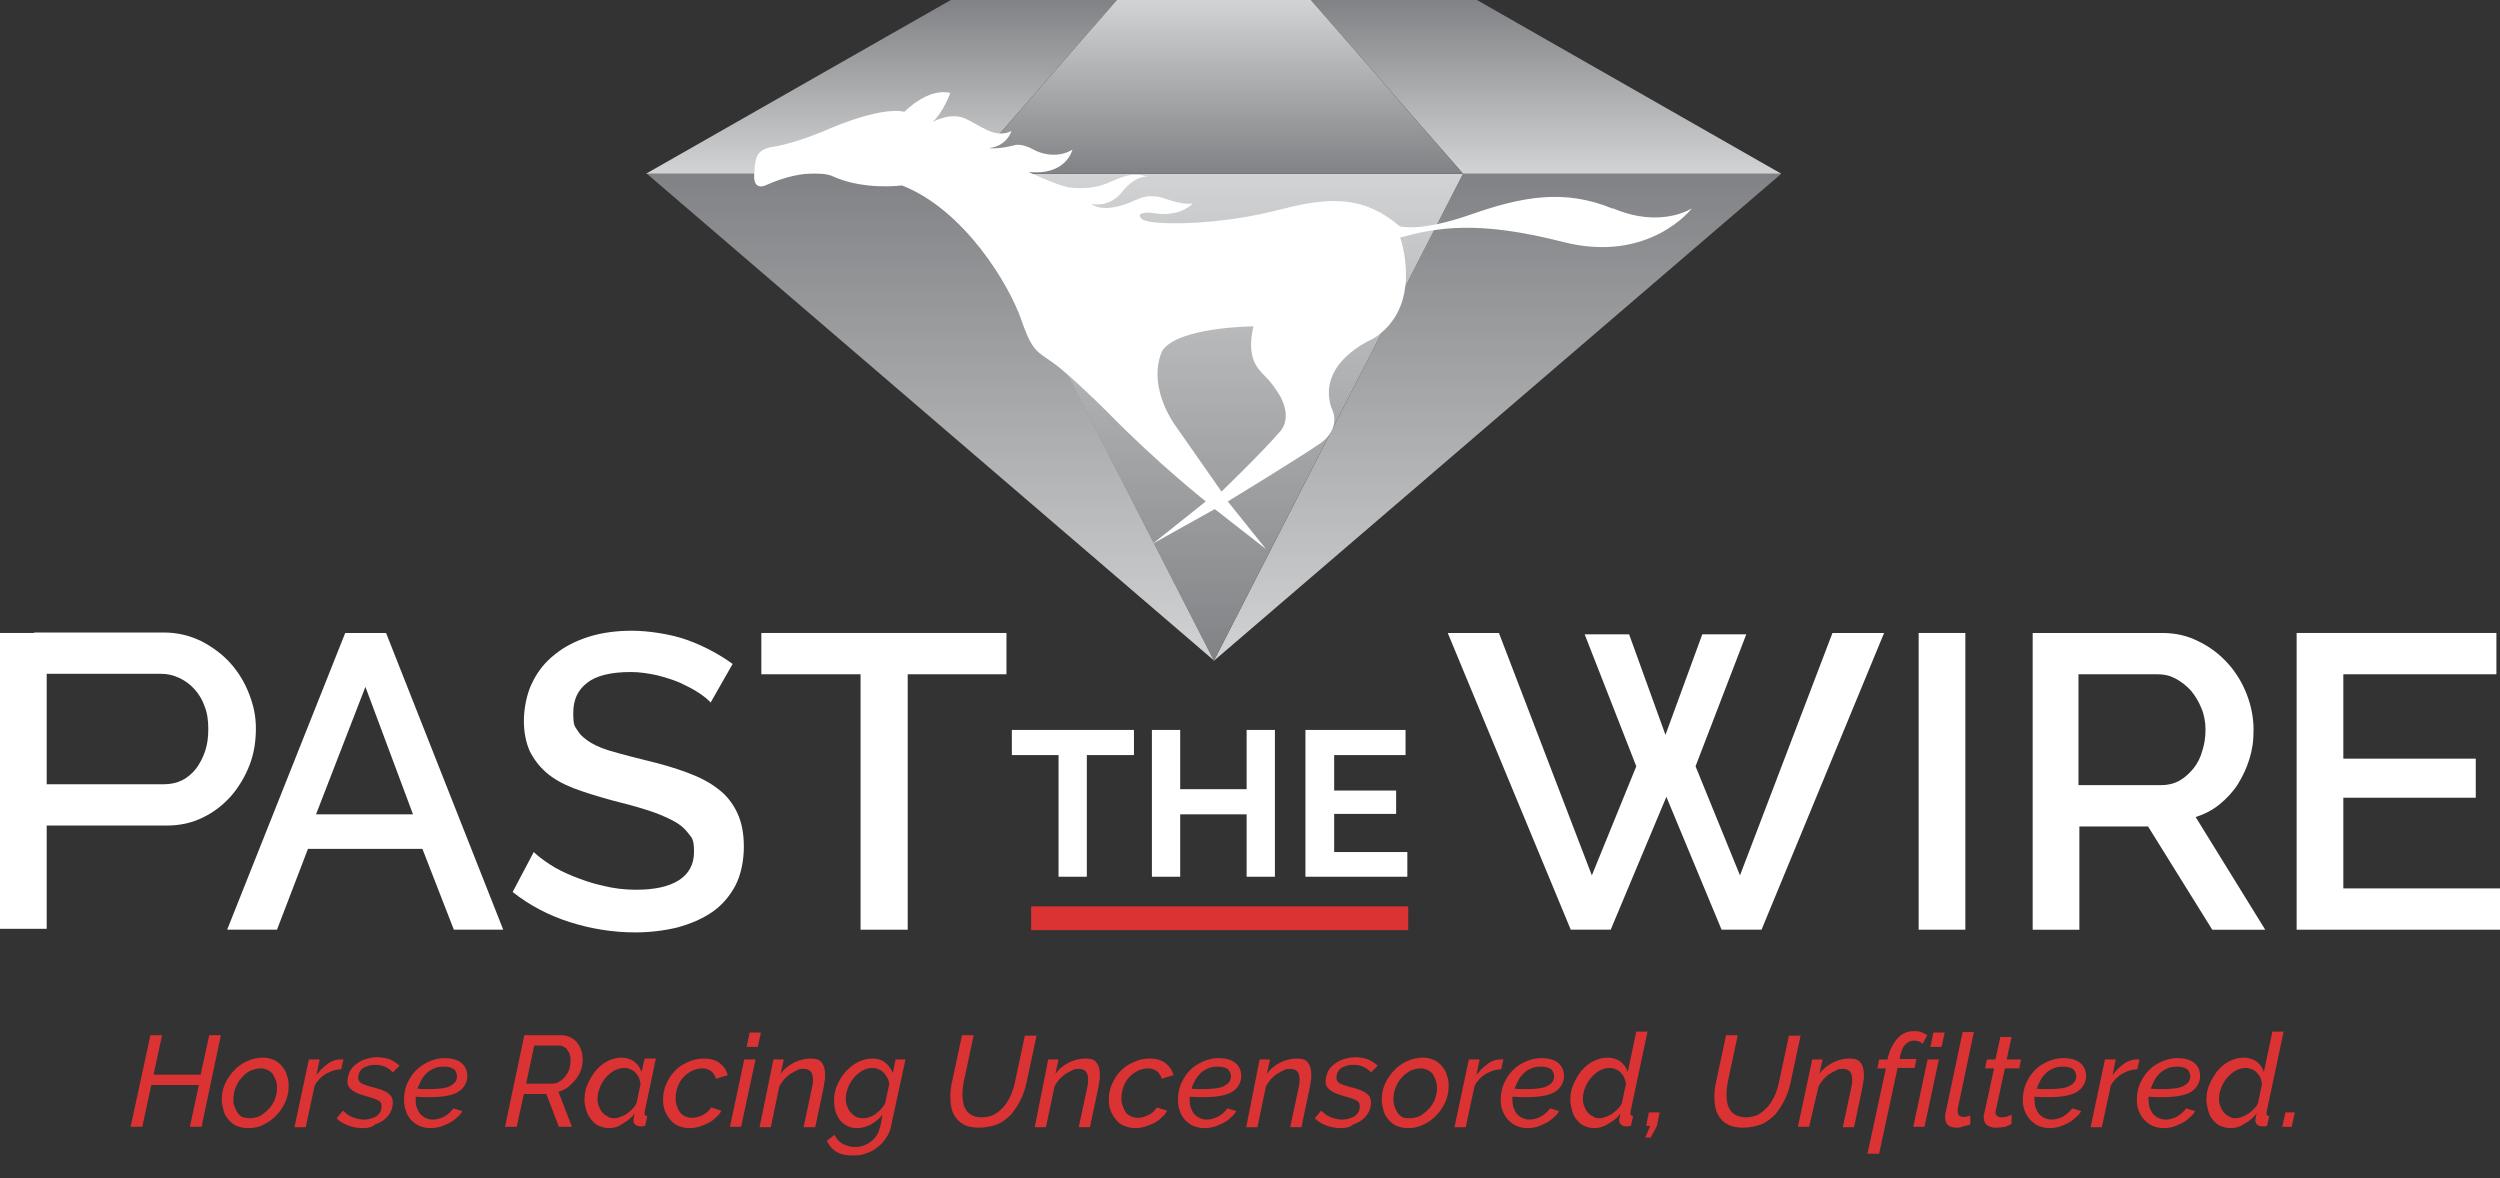 <?xml version="1.0" encoding="UTF-8"?>
<svg xmlns="http://www.w3.org/2000/svg" xmlns:xlink="http://www.w3.org/1999/xlink" version="1.1" viewBox="0 0 556.9 262.5">
  <rect x="0" y="0" width="556.9" height="262.5" fill="#333333" stroke="none"/>
  <defs>
    <style>
      .cls-1 {
        fill: url(#linear-gradient-5);
      }

      .cls-2 {
        fill: url(#linear-gradient-6);
      }

      .cls-3 {
        fill: url(#linear-gradient-4);
      }

      .cls-4 {
        fill: url(#linear-gradient-3);
      }

      .cls-5 {
        fill: url(#linear-gradient-2);
      }

      .cls-6 {
        fill: url(#linear-gradient);
      }

      .cls-7 {
        fill: #fff;
      }

      .cls-8 {
        fill: #db3333;
      }
    </style>
    <linearGradient id="linear-gradient" x1="207.3" y1="243.2" x2="207.3" y2="134.7" gradientTransform="translate(0 -96)" gradientUnits="userSpaceOnUse">
      <stop offset="0" stop-color="#d1d3d4"/>
      <stop offset="1" stop-color="#808285"/>
    </linearGradient>
    <linearGradient id="linear-gradient-2" x1="196.3" y1="134.7" x2="196.3" y2="96" gradientTransform="translate(0 -96)" gradientUnits="userSpaceOnUse">
      <stop offset="0" stop-color="#d1d3d4"/>
      <stop offset="1" stop-color="#808285"/>
    </linearGradient>
    <linearGradient id="linear-gradient-3" x1="333.6" y1="243.2" x2="333.6" y2="134.7" gradientTransform="translate(0 -96)" gradientUnits="userSpaceOnUse">
      <stop offset="0" stop-color="#d1d3d4"/>
      <stop offset="1" stop-color="#808285"/>
    </linearGradient>
    <linearGradient id="linear-gradient-4" x1="344.4" y1="134.7" x2="344.4" y2="96" gradientTransform="translate(0 -96)" gradientUnits="userSpaceOnUse">
      <stop offset="0" stop-color="#d1d3d4"/>
      <stop offset="1" stop-color="#808285"/>
    </linearGradient>
    <linearGradient id="linear-gradient-5" x1="270.4" y1="134.7" x2="270.4" y2="243.2" gradientTransform="translate(0 -96)" gradientUnits="userSpaceOnUse">
      <stop offset="0" stop-color="#d1d3d4"/>
      <stop offset="1" stop-color="#808285"/>
    </linearGradient>
    <linearGradient id="linear-gradient-6" x1="270.4" y1="96" x2="270.4" y2="134.7" gradientTransform="translate(0 -96)" gradientUnits="userSpaceOnUse">
      <stop offset="0" stop-color="#d1d3d4"/>
      <stop offset="1" stop-color="#808285"/>
    </linearGradient>
  </defs>
  <!-- Generator: Adobe Illustrator 28.6.0, SVG Export Plug-In . SVG Version: 1.2.0 Build 709)  -->
  <g>
    <g id="Layer_1">
      <polygon class="cls-6" points="270.5 147.2 144.1 38.7 215 38.7 270.5 147.2"/>
      <polygon class="cls-5" points="211.8 0 248.8 0 214.9 38.7 143.9 38.7 211.8 0"/>
      <polygon class="cls-4" points="270.4 147.2 396.8 38.7 325.9 38.7 270.4 147.2"/>
      <polygon class="cls-3" points="329 0 292 0 325.9 38.7 396.8 38.7 329 0"/>
      <polygon class="cls-1" points="270.4 147.2 214.9 38.7 325.9 38.7 270.4 147.2"/>
      <polygon class="cls-2" points="248.8 0 292 0 325.9 38.7 214.9 38.7 248.8 0"/>
      <path class="cls-7" d="M359.3,46.5c-10.8-4.5-20.3-2.7-31.7,1.3-11.4,4-15.8,2.6-15.8,2.6-7.7-6.6-15.2-6.7-26.3-3.8-11.1,2.9-21.1,3.3-26.1,3.1s-5.2-1.1-5.2-1.1c-1.4-1.5,2.3-1.2,2.3-1.2,6.5,1.2,9.2-2.1,9.2-2.1,0,0-1.8.5-6-1-4.2-1.5-6.4.3-6.6.2-7.4,3.5-10,.9-10,.9,0,0,3.9,1.1,6.9-2.7s5.8-3.4,5.8-3.4c-2.4-.4-3.7-1-8.4,1.2s-9.5,1.2-9.5,1.2c-2.6-.5-8.8-3.4-8.8-3.4,8.5.9,9.8-5,9.8-5-2.2,1.5-5.8,1.6-8.7,0-2.9-1.6-4.4-.9-4.4-.9-3.6.9-5.5.6-5.5.6,4.1-.5,5-3.8,5-3.8-3.7,1.8-6.9-1.3-10.3-2.8-3.4-1.5-7.3.8-7.3.8,2.4-2.1,4-6.5,4-6.5-5.1-1.2-10.2,4.2-10.2,4.2-5.9-1.3-18.2,4.4-18.2,4.4-7.6,3.1-11.7,3.5-11.7,3.5-3.2.8-3.4,2.4-3.6,6.1-.2,3.7,2.5,2.4,2.5,2.4,9.3-4.2,14.6-2.2,14.6-2.2,7.2,3.4,15.8,2.2,15.8,2.2,13.9,5.4,24,22.2,26.7,30.2,2.8,8,3.7,6.5,8.9,10.8,5.2,4.4,10.7,10,10.7,10,10.9,11.1,21.4,19.4,21.4,19.4l-11.8,9.4,13.8-7.7,11.4,8.9-8.5-10.6s15.1-9.2,20.4-12.8c5.3-3.6,2.7-8,2.7-8-3.4-10.2,9.2-15.4,9.2-15.4,11.6-7.2,6.1-22.6,6.1-22.6,8.2-2.2,17.2-3.9,36.3,1,19.2,4.9,28.7-7.5,28.7-7.5,0,0-6.9,4.6-17.6,0h0ZM284.9,96.4c-3.4,4-12.8,13.1-12.8,13.1l-10.7-15.3c-6.2-9.8-2.4-16.2-2.4-16.2,3.7-5.2,20.2-5.3,20.2-5.3-1.5,6.7.6,9.1,2.5,11,1.9,1.8,3.5,4.6,3.5,4.6,2.9,5.4-.3,8.1-.3,8.1h0Z"/>
      <path class="cls-7" d="M76.9,141h9.1l26.1,66.1h-11l-7-18h-25.5l-6.9,18h-11.1s26.3-66.1,26.3-66.1ZM92,181.4l-10.6-28.4-11,28.4h21.6Z"/>
      <path class="cls-7" d="M158.3,156.5c-.6-.7-1.5-1.4-2.7-2.2s-2.6-1.5-4.1-2.2c-1.6-.7-3.3-1.2-5.2-1.7-1.9-.4-3.8-.7-5.8-.7-4.4,0-7.7.8-9.7,2.4-2.1,1.6-3.1,3.8-3.1,6.7s.3,2.9,1,4,1.7,1.9,3,2.7c1.4.8,3.1,1.5,5.1,2,2,.6,4.4,1.2,7.2,1.9,3.4.8,6.4,1.7,9.1,2.7,2.7,1,5,2.2,6.8,3.6,1.9,1.4,3.3,3.2,4.3,5.3s1.5,4.6,1.5,7.6-.6,6.2-1.9,8.7c-1.3,2.4-3,4.4-5.2,5.9s-4.8,2.6-7.7,3.4c-2.9.7-6.1,1.1-9.4,1.1-5,0-9.9-.8-14.6-2.3-4.7-1.5-8.9-3.7-12.7-6.7l4.7-8.9c.8.8,2,1.7,3.5,2.7s3.3,1.9,5.3,2.7c2,.8,4.2,1.6,6.6,2.1,2.4.6,4.8.9,7.4.9,4.1,0,7.3-.7,9.5-2.1,2.2-1.4,3.4-3.5,3.4-6.3s-.4-3.1-1.3-4.2c-.8-1.1-2-2.1-3.6-2.9-1.6-.8-3.4-1.6-5.7-2.3-2.2-.7-4.8-1.4-7.6-2.1-3.3-.9-6.2-1.8-8.6-2.7-2.5-1-4.5-2.1-6.1-3.5s-2.8-3-3.7-4.8c-.8-1.8-1.3-4.1-1.3-6.7s.6-6.1,1.9-8.6c1.2-2.5,2.9-4.6,5.1-6.3,2.1-1.7,4.7-3,7.6-3.9,2.9-.9,6.1-1.3,9.5-1.3s8.6.7,12.4,2.1c3.8,1.4,7.1,3.2,10,5.3l-4.9,8.6h0Z"/>
      <path class="cls-7" d="M224.2,150.2h-22v56.9h-10.5v-56.9h-22.1v-9.2h54.6v9.2h0Z"/>
      <path class="cls-7" d="M252.5,168.2h-10.4v27.1h-6.3v-27.1h-10.4v-5.6h27.2v5.6h-.1Z"/>
      <path class="cls-7" d="M284,162.6v32.7h-6.3v-13.9h-14.8v13.9h-6.3v-32.7h6.3v13.2h14.8v-13.2h6.3Z"/>
      <path class="cls-7" d="M313.5,189.7v5.6h-22.7v-32.7h22.3v5.6h-15.9v7.9h13.8v5.2h-13.8v8.5h16.3Z"/>
      <path class="cls-7" d="M353,141.3h9.9l8.1,22.4,8.2-22.4h9.8l-11.3,29.4,9.9,24.3,20.6-54h11.5l-27.3,66.1h-8.9l-12.3-29.6-12.4,29.6h-8.9l-27.4-66.1h11.4l20.7,54,9.9-24.3-11.5-29.4h0Z"/>
      <path class="cls-7" d="M427.4,207.1v-66.1h10.4v66.1h-10.4Z"/>
      <path class="cls-7" d="M452.8,207.1v-66.1h28.8c3,0,5.7.6,8.2,1.9,2.5,1.2,4.7,2.9,6.5,4.9s3.2,4.3,4.2,6.9c1,2.6,1.5,5.2,1.5,7.9s-.3,4.4-.9,6.4-1.5,3.9-2.6,5.7c-1.1,1.7-2.5,3.2-4.1,4.5s-3.4,2.2-5.3,2.8l15.5,25.1h-11.8l-14.3-23h-15.3v23h-10.4ZM463.2,174.9h18.2c1.5,0,2.8-.3,4.1-1,1.2-.7,2.2-1.6,3.1-2.7.9-1.1,1.6-2.5,2-4,.5-1.5.7-3.1.7-4.7s-.3-3.3-.9-4.7c-.6-1.5-1.4-2.8-2.3-3.9-1-1.1-2.1-2-3.4-2.7s-2.6-1-4-1h-17.7v24.7h.2,0Z"/>
      <path class="cls-7" d="M556.9,197.9v9.2h-45.3v-66.1h44.5v9.2h-34.1v18.8h29.5v8.7h-29.5v20.2h34.9,0Z"/>
      <rect class="cls-8" x="229.7" y="201.9" width="84" height="5.3"/>
      <g>
        <path class="cls-7" d="M55.5,154.6c-1-2.6-2.4-4.9-4.2-6.9s-4-3.6-6.5-4.9c-2.5-1.2-5.3-1.9-8.2-1.9H7.6v9.2h28.3c1.4,0,2.7.3,4,.9,1.3.6,2.4,1.4,3.4,2.5s1.8,2.4,2.3,3.9c.6,1.5.8,3.2.8,5s-.2,3.4-.7,4.9-1.2,2.8-2,3.9c-.9,1.1-1.9,2-3.1,2.6-1.2.6-2.6.9-4.1.9H7.2v9.2h29.9c3,0,5.7-.6,8.1-1.8,2.5-1.2,4.5-2.8,6.3-4.8,1.7-2,3.1-4.3,4.1-6.9,1-2.6,1.4-5.3,1.4-8.1s-.5-5.1-1.5-7.7h0Z"/>
        <rect class="cls-7" y="141" width="10.4" height="65.9"/>
      </g>
      <g>
        <path class="cls-8" d="M33.5,230.6h2.6l-1.9,8.8h10.5l1.9-8.8h2.6l-4.3,20.4h-2.6l2-9.3h-10.6l-2,9.3h-2.6s4.4-20.4,4.4-20.4Z"/>
        <path class="cls-8" d="M55.2,251.3c-.9,0-1.7-.2-2.5-.5-.7-.3-1.3-.8-1.8-1.4-.5-.6-.9-1.2-1.1-2-.2-.8-.4-1.6-.4-2.4,0-1.2.2-2.4.7-3.5s1.1-2.1,2-3c.8-.9,1.8-1.6,2.9-2.1,1.1-.5,2.3-.8,3.5-.8s1.7.2,2.5.5c.7.3,1.3.8,1.8,1.4.5.6.9,1.2,1.1,2,.3.8.4,1.6.4,2.4,0,1.2-.2,2.3-.7,3.5-.5,1.1-1.1,2.1-2,3-.8.9-1.8,1.6-2.9,2.1-1,.6-2.2.8-3.5.8ZM55.7,249.1c.7,0,1.5-.2,2.2-.5.7-.4,1.3-.9,1.9-1.5.6-.6,1-1.3,1.4-2.1.3-.8.5-1.7.5-2.6s0-1.2-.3-1.8c-.2-.5-.4-1-.7-1.4s-.7-.7-1.2-.9-.9-.3-1.5-.3-1.5.2-2.2.5-1.4.9-1.9,1.5c-.6.6-1,1.3-1.4,2.2-.3.8-.5,1.7-.5,2.6s0,1.2.3,1.8c.2.5.4,1,.7,1.4s.7.7,1.1.9c.6.1,1.1.2,1.6.2h0Z"/>
        <path class="cls-8" d="M68.8,236h2.4l-.7,3.5c.7-1,1.6-1.9,2.5-2.5.9-.7,1.9-1,2.8-1h.7l-.5,2.2c-1.2,0-2.3.4-3.4,1-1,.6-1.9,1.5-2.5,2.6l-2,9.3h-2.5l3.2-15.1Z"/>
        <path class="cls-8" d="M80.8,251.3c-1.2,0-2.2-.2-3.3-.6-1-.4-1.9-.9-2.5-1.6l1.4-1.7c.7.7,1.4,1.2,2.2,1.5.8.3,1.6.5,2.5.5s2.1-.3,2.8-.8c.7-.5,1.1-1.2,1.1-2.1s-.3-1.1-.8-1.4c-.6-.3-1.4-.6-2.6-.9-.7-.2-1.3-.4-1.8-.6-.5-.2-.9-.4-1.3-.7-.3-.2-.6-.5-.8-.8-.2-.3-.3-.7-.3-1.1,0-.8.2-1.6.5-2.3.4-.7.8-1.2,1.5-1.7.6-.5,1.3-.8,2.1-1.1.8-.2,1.6-.4,2.5-.4s2,.2,2.9.5c.8.4,1.5.8,2.1,1.4l-1.5,1.5c-.5-.6-1.1-1-1.8-1.3-.7-.3-1.4-.4-2.2-.4s-1,.1-1.4.2c-.4.1-.8.3-1.2.5-.3.2-.6.5-.8.9-.2.4-.3.8-.3,1.3s.2.9.7,1.2,1.2.5,2.2.8c.8.2,1.5.4,2.1.6.6.2,1.1.5,1.5.7.4.3.7.6.9.9.2.4.3.8.3,1.3,0,.8-.2,1.5-.5,2.1s-.8,1.2-1.4,1.7-1.3.8-2.1,1.1c-.8.7-1.7.8-2.7.8h0Z"/>
        <path class="cls-8" d="M95.9,251.3c-.9,0-1.8-.2-2.5-.5s-1.3-.8-1.9-1.4c-.5-.6-.9-1.2-1.1-2-.3-.8-.4-1.6-.4-2.5s.2-2.4.7-3.5,1.1-2.1,1.9-2.9,1.8-1.5,2.9-2,2.3-.8,3.6-.8,2.7.3,3.6,1,1.4,1.7,1.4,3-.7,2.7-2,3.5-3.4,1.2-6.2,1.2h-1.5c-.6,0-1.2-.1-1.8-.1v.6c0,.6,0,1.2.2,1.7s.4,1,.7,1.4c.3.4.7.7,1.2,1,.5.2,1,.4,1.7.4s1.7-.2,2.6-.7,1.5-1.1,2-1.8l2,.6c-.3.6-.8,1.1-1.3,1.5-.5.5-1.1.9-1.7,1.2s-1.3.6-1.9.8c-.8.2-1.5.3-2.2.3h0ZM98.9,237.6c-.8,0-1.6.1-2.2.4-.7.3-1.2.6-1.7,1.1s-.9,1-1.2,1.6c-.3.6-.6,1.2-.8,1.8.6.1,1.1.1,1.6.1h1.4c1.1,0,2-.1,2.7-.2.7-.1,1.3-.3,1.8-.6s.8-.6,1-.9c.2-.4.3-.7.3-1.2s-.3-1.3-.8-1.6-1.2-.5-2.1-.5h0Z"/>
        <path class="cls-8" d="M112.5,251l4.3-20.4h8.3c.7,0,1.4.2,2,.5s1.1.7,1.5,1.2.7,1.1.9,1.7.3,1.3.3,2-.1,1.6-.4,2.4-.7,1.5-1.2,2.1-1.1,1.2-1.7,1.7c-.7.5-1.4.8-2.1,1l3,7.8h-2.9l-2.8-7.3h-5l-1.6,7.3h-2.6ZM122.9,241.4c.6,0,1.1-.1,1.6-.4.5-.3,1-.7,1.4-1.2s.7-1,.9-1.6c.2-.6.3-1.2.3-1.9s0-.9-.2-1.3c0-.4-.3-.8-.5-1.1s-.5-.6-.8-.7c-.3-.2-.7-.3-1-.3h-5.6l-1.8,8.5h5.7Z"/>
        <path class="cls-8" d="M135.7,251.3c-.8,0-1.6-.2-2.3-.5s-1.2-.8-1.7-1.4c-.5-.6-.8-1.2-1.1-2-.2-.8-.4-1.6-.4-2.4,0-1.2.2-2.4.7-3.5s1.1-2.1,1.8-3c.8-.9,1.6-1.6,2.6-2.1s2.1-.8,3.1-.8,2.1.3,2.9.9c.8.6,1.3,1.4,1.6,2.3l.7-3h2.5l-2.5,11.9v.4c0,.3.2.5.6.5l-.5,2.2c-.2,0-.4.1-.6.1h-.4c-.5,0-.9-.1-1.2-.4-.3-.2-.4-.6-.4-.9s.1-.9.3-1.6c-.7,1-1.6,1.7-2.7,2.3-.9.7-2,1-3,1h0ZM136.8,249.1c.4,0,.9-.1,1.4-.3s1-.4,1.4-.7c.5-.3.9-.7,1.3-1.1s.7-.8.9-1.3l.9-4.3c-.1-.5-.2-.9-.4-1.4-.2-.4-.5-.8-.8-1.1s-.7-.6-1.1-.7c-.4-.2-.8-.3-1.3-.3-.8,0-1.6.2-2.3.6-.7.4-1.3.9-1.9,1.6-.5.6-1,1.4-1.3,2.2s-.5,1.6-.5,2.4.1,1.2.3,1.7.4,1,.8,1.4c.3.4.7.7,1.2.9.3.3.8.4,1.4.4h0Z"/>
        <path class="cls-8" d="M153.6,251.3c-.9,0-1.7-.2-2.5-.5s-1.3-.8-1.8-1.4c-.5-.6-.9-1.2-1.2-2s-.4-1.6-.4-2.4c0-1.2.2-2.4.7-3.5s1.1-2.1,1.9-2.9c.8-.9,1.8-1.5,2.9-2,1.1-.5,2.3-.8,3.6-.8s2.6.3,3.5,1,1.5,1.5,1.8,2.7l-2.6.8c-.2-.7-.6-1.3-1.1-1.7-.6-.4-1.2-.6-2-.6s-1.5.2-2.2.5c-.7.4-1.4.8-1.9,1.4-.6.6-1,1.3-1.3,2.1s-.5,1.7-.5,2.6.1,1.2.3,1.8c.2.5.4,1,.7,1.4s.7.7,1.2.9c.4.2.9.3,1.5.3s.8-.1,1.3-.2c.4-.1.8-.3,1.2-.5s.7-.5,1-.7c.3-.3.5-.6.7-.9l2.3.7c-.3.6-.7,1.1-1.2,1.5-.5.5-1,.9-1.6,1.2s-1.3.6-1.9.8c-.9.3-1.6.4-2.4.4h0Z"/>
        <path class="cls-8" d="M165.8,236h2.5l-3.2,15h-2.5l3.2-15ZM167,230h2.5l-.7,3.2h-2.5l.7-3.2Z"/>
        <path class="cls-8" d="M172.3,236h2.3l-.7,3.2c.8-1.1,1.8-1.9,3-2.5s2.4-.9,3.7-.9,2.1.3,2.5,1c.5.6.7,1.5.7,2.6s0,.9-.1,1.3c-.1.5-.1.9-.2,1.4l-1.9,9h-2.6l1.8-8.4c.2-.8.3-1.5.3-2.2,0-1.6-.7-2.4-2-2.4s-1,.1-1.5.3-1,.5-1.5.8-1,.8-1.4,1.2c-.4.5-.8,1-1.1,1.6l-1.9,9.1h-2.5l3.1-15.1h0Z"/>
        <path class="cls-8" d="M190,257.4c-1.6,0-2.9-.3-3.8-.9-.9-.6-1.6-1.4-2-2.4l1.7-1.3c.4.9,1,1.5,1.8,2,.8.4,1.7.7,2.7.7s1.3-.1,1.9-.3c.6-.2,1.2-.5,1.7-.9s1-.9,1.3-1.4c.4-.6.6-1.3.8-2l.5-2.6c-.7.9-1.6,1.6-2.6,2.2-1,.5-2,.8-3.1.8s-1.5-.2-2.2-.5c-.6-.3-1.2-.8-1.6-1.3-.4-.6-.8-1.2-1-2-.2-.7-.3-1.5-.3-2.3,0-1.2.2-2.4.7-3.5s1.1-2.1,1.9-3c.8-.9,1.7-1.6,2.7-2.1s2.1-.8,3.2-.8,2.2.3,2.9.9c.7.6,1.3,1.4,1.7,2.3l.6-3h2.2l-3.2,14.8c-.2,1.1-.6,2-1.2,2.8-.5.8-1.2,1.5-2,2.1-.8.6-1.6,1-2.6,1.3-.7.3-1.7.4-2.7.4h0ZM192.3,249.1c.5,0,1-.1,1.5-.3s1-.4,1.4-.8c.4-.3.9-.7,1.2-1.1.4-.4.6-.8.8-1.2l.9-4.3c-.1-.5-.2-1-.5-1.4-.2-.4-.5-.8-.8-1.1s-.7-.6-1.1-.7c-.4-.2-.9-.3-1.3-.3-.8,0-1.6.2-2.3.6-.7.4-1.3.9-1.9,1.6-.5.6-1,1.4-1.3,2.2s-.5,1.6-.5,2.4.1,1.2.3,1.7.4,1,.8,1.4c.3.4.7.7,1.2,1,.5.2,1,.3,1.6.3h0Z"/>
        <path class="cls-8" d="M218.1,251.2c-1.2,0-2.2-.2-3-.5-.8-.4-1.5-.8-2-1.5-.5-.6-.9-1.3-1.1-2.2-.2-.8-.3-1.7-.3-2.7s.1-2.2.4-3.4l2.2-10.3h2.6l-2.2,10.3c-.2,1-.3,2-.3,3s.1,1.3.2,1.9c.1.6.4,1.1.7,1.6s.8.8,1.4,1.1,1.2.4,2,.4,2.1-.2,2.9-.7c.8-.5,1.5-1.1,2.1-1.8s1.1-1.6,1.5-2.5.7-1.9.9-2.9l2.2-10.3h2.6l-2.2,10.3c-.3,1.4-.7,2.7-1.3,3.9s-1.3,2.3-2.1,3.3c-.9.9-1.9,1.7-3,2.2-1.3.5-2.7.8-4.2.8h0Z"/>
        <path class="cls-8" d="M233.5,236h2.3l-.7,3.2c.8-1.1,1.8-1.9,3-2.5s2.4-.9,3.7-.9,2.1.3,2.5,1c.5.6.7,1.5.7,2.6s0,.9-.1,1.3c-.1.5-.1.9-.2,1.4l-1.9,9h-2.5l1.8-8.4c.2-.8.3-1.5.3-2.2,0-1.6-.7-2.4-2-2.4s-1,.1-1.5.3-1,.5-1.5.8-1,.8-1.4,1.2c-.4.5-.8,1-1.1,1.6l-1.9,9.1h-2.5l3-15.1h0Z"/>
        <path class="cls-8" d="M252.9,251.3c-.9,0-1.7-.2-2.5-.5s-1.3-.8-1.8-1.4c-.5-.6-.9-1.2-1.2-2s-.4-1.6-.4-2.4c0-1.2.2-2.4.7-3.5s1.1-2.1,1.9-2.9c.8-.9,1.8-1.5,2.9-2,1.1-.5,2.3-.8,3.6-.8s2.6.3,3.5,1,1.5,1.5,1.8,2.7l-2.6.8c-.2-.7-.6-1.3-1.1-1.7-.6-.4-1.2-.6-2-.6s-1.5.2-2.2.5c-.7.4-1.4.8-1.9,1.4-.6.6-1,1.3-1.3,2.1s-.5,1.7-.5,2.6.1,1.2.3,1.8c.2.5.4,1,.7,1.4s.7.7,1.2.9c.4.2.9.3,1.5.3s.8-.1,1.3-.2c.4-.1.8-.3,1.2-.5.4-.2.7-.5,1-.7.3-.3.5-.6.7-.9l2.3.7c-.3.6-.7,1.1-1.2,1.5-.5.5-1,.9-1.6,1.2s-1.3.6-1.9.8c-.9.3-1.6.4-2.4.4h0Z"/>
        <path class="cls-8" d="M268.3,251.3c-.9,0-1.8-.2-2.5-.5s-1.3-.8-1.9-1.4c-.5-.6-.9-1.2-1.1-2-.3-.8-.4-1.6-.4-2.5s.2-2.4.7-3.5,1.1-2.1,1.9-2.9c.8-.9,1.8-1.5,2.9-2s2.3-.8,3.6-.8,2.7.3,3.6,1,1.4,1.7,1.4,3-.7,2.7-2,3.5-3.4,1.2-6.2,1.2h-1.5c-.5,0-1.2-.1-1.8-.1v.6c0,.6.1,1.2.2,1.7.2.5.4,1,.7,1.4.3.4.7.7,1.2,1,.5.2,1,.4,1.7.4s1.7-.2,2.6-.7,1.5-1.1,2-1.8l2,.6c-.3.6-.8,1.1-1.3,1.5-.5.5-1.1.9-1.7,1.2s-1.3.6-1.9.8c-.8.2-1.5.3-2.2.3h0ZM271.3,237.6c-.8,0-1.6.1-2.2.4-.7.3-1.2.6-1.7,1.1s-.9,1-1.2,1.6c-.3.6-.6,1.2-.8,1.8.6.1,1.1.1,1.6.1h1.4c1.1,0,2-.1,2.7-.2.7-.1,1.3-.3,1.8-.6s.8-.6,1-.9c.2-.4.3-.7.3-1.2s-.3-1.3-.8-1.6-1.2-.5-2.1-.5h0Z"/>
        <path class="cls-8" d="M280.6,236h2.3l-.7,3.2c.8-1.1,1.8-1.9,3-2.5s2.4-.9,3.7-.9,2.1.3,2.5,1c.5.6.7,1.5.7,2.6s0,.9-.1,1.3c-.1.5-.1.9-.2,1.4l-1.9,9h-2.5l1.8-8.4c.2-.8.3-1.5.3-2.2,0-1.6-.7-2.4-2-2.4s-1,.1-1.5.3-1,.5-1.5.8-1,.8-1.4,1.2c-.4.5-.8,1-1.1,1.6l-1.9,9.1h-2.5l3-15.1h0Z"/>
        <path class="cls-8" d="M298.7,251.3c-1.2,0-2.2-.2-3.3-.6-1-.4-1.9-.9-2.5-1.6l1.4-1.7c.7.7,1.4,1.2,2.2,1.5.8.3,1.6.5,2.5.5s2.1-.3,2.8-.8c.7-.5,1.1-1.2,1.1-2.1s-.3-1.1-.8-1.4c-.6-.3-1.4-.6-2.6-.9-.7-.2-1.3-.4-1.8-.6-.5-.2-.9-.4-1.3-.7-.3-.2-.6-.5-.8-.8-.2-.3-.3-.7-.3-1.1,0-.8.2-1.6.5-2.3.4-.7.8-1.2,1.5-1.7.6-.5,1.3-.8,2.1-1.1.8-.2,1.6-.4,2.5-.4s2,.2,2.9.5c.8.4,1.5.8,2.1,1.4l-1.5,1.5c-.5-.6-1.1-1-1.8-1.3-.7-.3-1.4-.4-2.2-.4s-1,.1-1.4.2c-.4.1-.8.3-1.2.5-.3.2-.6.5-.8.9-.2.4-.3.8-.3,1.3s.2.9.7,1.2,1.2.5,2.2.8c.8.2,1.5.4,2.1.6.6.2,1.1.5,1.5.7.4.3.7.6.9.9.2.4.3.8.3,1.3,0,.8-.2,1.5-.5,2.1s-.8,1.2-1.4,1.7-1.3.8-2.1,1.1c-.8.7-1.8.8-2.7.8h0Z"/>
        <path class="cls-8" d="M313.6,251.3c-.9,0-1.7-.2-2.5-.5-.7-.3-1.3-.8-1.8-1.4-.5-.6-.9-1.2-1.1-2s-.4-1.6-.4-2.4c0-1.2.2-2.4.7-3.5s1.1-2.1,2-3c.8-.9,1.8-1.6,2.9-2.1s2.3-.8,3.5-.8,1.7.2,2.5.5c.7.3,1.3.8,1.8,1.4.5.6.9,1.2,1.1,2,.3.8.4,1.6.4,2.4,0,1.2-.2,2.3-.7,3.5-.5,1.1-1.1,2.1-2,3-.8.9-1.8,1.6-2.9,2.1-1.1.6-2.3.8-3.5.8ZM314.1,249.1c.7,0,1.5-.2,2.2-.5.7-.4,1.3-.9,1.9-1.5s1-1.3,1.4-2.1c.3-.8.5-1.7.5-2.6s-.1-1.2-.3-1.8c-.2-.5-.4-1-.7-1.4-.3-.4-.7-.7-1.2-.9s-.9-.3-1.5-.3-1.5.2-2.2.5c-.7.4-1.4.9-1.9,1.5-.6.6-1,1.3-1.4,2.2-.3.8-.5,1.7-.5,2.6s.1,1.2.3,1.8c.2.5.4,1,.7,1.4.3.4.7.7,1.1.9s1,.2,1.6.2h0Z"/>
        <path class="cls-8" d="M327.2,236h2.4l-.7,3.5c.7-1,1.6-1.9,2.5-2.5.9-.7,1.9-1,2.8-1h.7l-.5,2.2c-1.2,0-2.3.4-3.4,1-1,.6-1.9,1.5-2.5,2.6l-2,9.3h-2.5l3.2-15.1Z"/>
        <path class="cls-8" d="M340.3,251.3c-.9,0-1.8-.2-2.5-.5s-1.3-.8-1.9-1.4c-.5-.6-.9-1.2-1.2-2-.3-.8-.4-1.6-.4-2.5s.2-2.4.7-3.5,1.1-2.1,1.9-2.9c.8-.9,1.8-1.5,2.9-2s2.3-.8,3.6-.8,2.7.3,3.6,1,1.4,1.7,1.4,3-.7,2.7-2,3.5-3.4,1.2-6.2,1.2h-1.5c-.6,0-1.2-.1-1.8-.1v.6c0,.6.1,1.2.2,1.7.2.5.4,1,.7,1.4.3.4.7.7,1.2,1,.5.2,1,.4,1.7.4s1.7-.2,2.6-.7c.8-.5,1.5-1.1,2-1.8l2,.6c-.3.6-.8,1.1-1.3,1.5-.5.5-1.1.9-1.7,1.2s-1.3.6-1.9.8c-.7.2-1.4.3-2.1.3h0ZM343.3,237.6c-.8,0-1.6.1-2.2.4-.7.3-1.2.6-1.7,1.1s-.9,1-1.2,1.6c-.3.6-.6,1.2-.8,1.8.6.1,1.1.1,1.6.1h1.4c1.1,0,2-.1,2.7-.2.7-.1,1.3-.3,1.8-.6s.8-.6,1-.9c.2-.4.3-.7.3-1.2s-.3-1.3-.8-1.6-1.2-.5-2.1-.5h0Z"/>
        <path class="cls-8" d="M355.2,251.3c-.8,0-1.6-.2-2.3-.5-.7-.3-1.2-.8-1.7-1.4-.5-.6-.8-1.2-1-2s-.4-1.6-.4-2.4c0-1.2.2-2.4.7-3.5s1.1-2.1,1.8-3c.8-.9,1.6-1.6,2.6-2.1s2.1-.8,3.2-.8,2.1.3,2.9.9c.8.6,1.3,1.4,1.6,2.3l1.9-9h2.5l-3.8,17.9v.4c0,.3.2.5.6.5l-.5,2.2c-.2,0-.4.1-.6.1h-.4c-.5,0-.9-.1-1.2-.4-.3-.2-.4-.6-.4-.9s0-.4.1-.6c0-.2.1-.6.2-1-.7,1-1.6,1.7-2.7,2.3-1,.7-2.1,1-3.1,1h0ZM356.3,249.1c.4,0,.9-.1,1.4-.3s1-.4,1.4-.7c.5-.3.9-.7,1.3-1.1.4-.4.7-.8.9-1.3l.9-4.3c-.1-.5-.2-.9-.4-1.4-.2-.4-.5-.8-.8-1.1s-.7-.6-1.1-.7c-.4-.2-.8-.3-1.3-.3-.8,0-1.6.2-2.3.6-.7.4-1.3.9-1.9,1.6-.5.6-1,1.4-1.3,2.2s-.5,1.6-.5,2.4.1,1.2.3,1.7c.2.5.4,1,.8,1.4.3.4.7.7,1.2.9.3.3.8.4,1.4.4h0Z"/>
        <path class="cls-8" d="M366.5,253.4l1.1-2.6h-.9l.6-3h2.4l-.6,3-1.4,2.6h-1.2Z"/>
        <path class="cls-8" d="M388.3,251.2c-1.2,0-2.2-.2-3-.5-.8-.4-1.5-.8-2-1.5-.5-.6-.9-1.3-1.1-2.2-.2-.8-.3-1.7-.3-2.7s.1-2.2.4-3.4l2.2-10.3h2.6l-2.2,10.3c-.2,1-.3,2-.3,3s.1,1.3.2,1.9c.1.6.4,1.1.7,1.6.3.5.8.8,1.4,1.1.6.2,1.2.4,2,.4s2.1-.2,2.9-.7,1.5-1.1,2.1-1.8,1.1-1.6,1.5-2.5.7-1.9.9-2.9l2.2-10.3h2.6l-2.2,10.3c-.3,1.4-.7,2.7-1.3,3.9-.6,1.2-1.3,2.3-2.1,3.3-.9.9-1.9,1.7-3,2.2-1.4.5-2.7.8-4.2.8h0Z"/>
        <path class="cls-8" d="M403.7,236h2.3l-.7,3.2c.8-1.1,1.8-1.9,3-2.5s2.4-.9,3.7-.9,2.1.3,2.5,1c.5.6.7,1.5.7,2.6s0,.9-.1,1.3c-.1.5-.1.9-.2,1.4l-1.9,9h-2.5l1.8-8.4c.2-.8.3-1.5.3-2.2,0-1.6-.7-2.4-2-2.4s-1,.1-1.5.3-1,.5-1.5.8-1,.8-1.4,1.2c-.4.5-.8,1-1.1,1.6l-2.1,9h-2.5l3.2-15h0Z"/>
        <path class="cls-8" d="M420.1,238h-1.9l.4-2h1.9v-.3c.5-1.9,1.2-3.3,2.2-4.4,1-1.1,2.2-1.6,3.6-1.6s1.1.1,1.6.2c.5.2,1,.4,1.4.7l-1,1.9c-.2-.2-.5-.3-.8-.5-.4-.1-.7-.2-1.1-.2-.8,0-1.4.3-2,.9s-.9,1.6-1.2,2.8v.4c-.1,0,3.7,0,3.7,0l-.4,2h-3.8l-4.1,19.1h-2.6l4.1-19h0Z"/>
        <path class="cls-8" d="M429.4,236h2.5l-3.2,15h-2.5l3.2-15ZM430.7,230h2.5l-.7,3.2h-2.5l.7-3.2Z"/>
        <path class="cls-8" d="M435.8,251.2c-.8,0-1.4-.2-1.9-.6-.4-.4-.6-.9-.6-1.7v-.5c0-.2,0-.3.1-.5l3.8-18h2.5l-3.6,17.1v.6c0,.8.4,1.2,1.3,1.2s.5,0,.7-.1c.3-.1.6-.1.8-.2v2c-.5.2-1,.3-1.6.4-.5.3-1.1.3-1.5.3h0Z"/>
        <path class="cls-8" d="M444.6,251.2c-.8,0-1.4-.2-1.9-.5-.5-.4-.8-.9-.8-1.8s0-.5.1-.8l2.2-10.1h-2l.4-2h1.9l1.1-5h2.5l-1.1,5h3.2l-.4,2h-3.2l-2,9.3c0,.2-.1.3-.1.4,0,.4.1.7.4.9s.6.3.9.3c.5,0,.9-.1,1.4-.2.4-.2.7-.3.9-.4v2c-.2.2-.8.5-1.4.7-.6.1-1.3.2-2.1.2h0Z"/>
        <path class="cls-8" d="M456.6,251.3c-.9,0-1.8-.2-2.5-.5s-1.3-.8-1.9-1.4c-.5-.6-.9-1.2-1.2-2-.3-.8-.4-1.6-.4-2.5s.2-2.4.7-3.5,1.1-2.1,1.9-2.9c.8-.9,1.8-1.5,2.9-2s2.3-.8,3.6-.8,2.7.3,3.6,1,1.4,1.7,1.4,3-.7,2.7-2,3.5-3.4,1.2-6.2,1.2h-1.5c-.6,0-1.2-.1-1.8-.1v.6c0,.6.1,1.2.2,1.7.2.5.4,1,.7,1.4.3.4.7.7,1.2,1,.5.2,1,.4,1.7.4s1.7-.2,2.6-.7c.8-.5,1.5-1.1,2-1.8l2,.6c-.3.6-.8,1.1-1.3,1.5-.5.5-1.1.9-1.7,1.2s-1.3.6-1.9.8c-.7.2-1.4.3-2.1.3h0ZM459.6,237.6c-.8,0-1.6.1-2.2.4-.7.3-1.2.6-1.7,1.1s-.9,1-1.2,1.6c-.3.6-.6,1.2-.8,1.8.6.1,1.1.1,1.6.1h1.4c1.1,0,2-.1,2.7-.2.7-.1,1.3-.3,1.8-.6s.8-.6,1-.9c.2-.4.3-.7.3-1.2s-.3-1.3-.8-1.6-1.2-.5-2.1-.5h0Z"/>
        <path class="cls-8" d="M468.9,236h2.4l-.7,3.5c.7-1,1.6-1.9,2.5-2.5.9-.7,1.9-1,2.8-1h.7l-.5,2.2c-1.2,0-2.3.4-3.4,1-1,.6-1.9,1.5-2.5,2.6l-2,9.3h-2.5l3.2-15.1Z"/>
        <path class="cls-8" d="M482,251.3c-.9,0-1.8-.2-2.5-.5s-1.3-.8-1.9-1.4c-.5-.6-.9-1.2-1.2-2-.3-.8-.4-1.6-.4-2.5s.2-2.4.7-3.5,1.1-2.1,1.9-2.9c.8-.9,1.8-1.5,2.9-2s2.3-.8,3.6-.8,2.7.3,3.6,1,1.4,1.7,1.4,3-.7,2.7-2,3.5-3.4,1.2-6.2,1.2h-1.5c-.6,0-1.2-.1-1.8-.1v.6c0,.6.1,1.2.2,1.7.2.5.4,1,.7,1.4.3.4.7.7,1.2,1,.5.2,1,.4,1.7.4s1.7-.2,2.6-.7c.8-.5,1.5-1.1,2-1.8l2,.6c-.3.6-.8,1.1-1.3,1.5-.5.5-1.1.9-1.7,1.2s-1.3.6-1.9.8c-.7.2-1.4.3-2.1.3h0ZM485,237.6c-.8,0-1.6.1-2.2.4-.7.3-1.2.6-1.7,1.1s-.9,1-1.2,1.6c-.3.6-.6,1.2-.8,1.8.6.1,1.1.1,1.6.1h1.4c1.1,0,2-.1,2.7-.2.7-.1,1.3-.3,1.8-.6s.8-.6,1-.9c.2-.4.3-.7.3-1.2s-.3-1.3-.8-1.6-1.2-.5-2.1-.5h0Z"/>
        <path class="cls-8" d="M496.9,251.3c-.8,0-1.6-.2-2.3-.5-.7-.3-1.2-.8-1.7-1.4-.5-.6-.8-1.2-1-2s-.4-1.6-.4-2.4c0-1.2.2-2.4.7-3.5s1.1-2.1,1.8-3c.8-.9,1.6-1.6,2.6-2.1s2.1-.8,3.2-.8,2.1.3,2.9.9c.8.6,1.3,1.4,1.6,2.3l1.9-9h2.5l-3.8,17.9v.4c0,.3.2.5.6.5l-.5,2.2c-.2,0-.4.1-.6.1h-.4c-.5,0-.9-.1-1.2-.4-.3-.2-.4-.6-.4-.9s0-.4.1-.6c0-.2.1-.6.2-1-.7,1-1.6,1.7-2.7,2.3-1,.7-2,1-3.1,1h0ZM498,249.1c.4,0,.9-.1,1.4-.3s1-.4,1.4-.7c.5-.3.9-.7,1.3-1.1.4-.4.7-.8.9-1.3l.9-4.3c-.1-.5-.2-.9-.4-1.4-.2-.4-.5-.8-.8-1.1s-.7-.6-1.1-.7c-.4-.2-.8-.3-1.3-.3-.8,0-1.6.2-2.3.6-.7.4-1.3.9-1.9,1.6-.5.6-1,1.4-1.3,2.2s-.5,1.6-.5,2.4.1,1.2.3,1.7.4,1,.8,1.4c.3.4.7.7,1.2.9.3.3.8.4,1.4.4h0Z"/>
        <path class="cls-8" d="M508.4,251l.7-3.2h2.1l-.7,3.2h-2.1Z"/>
      </g>
    </g>
  </g>
</svg>